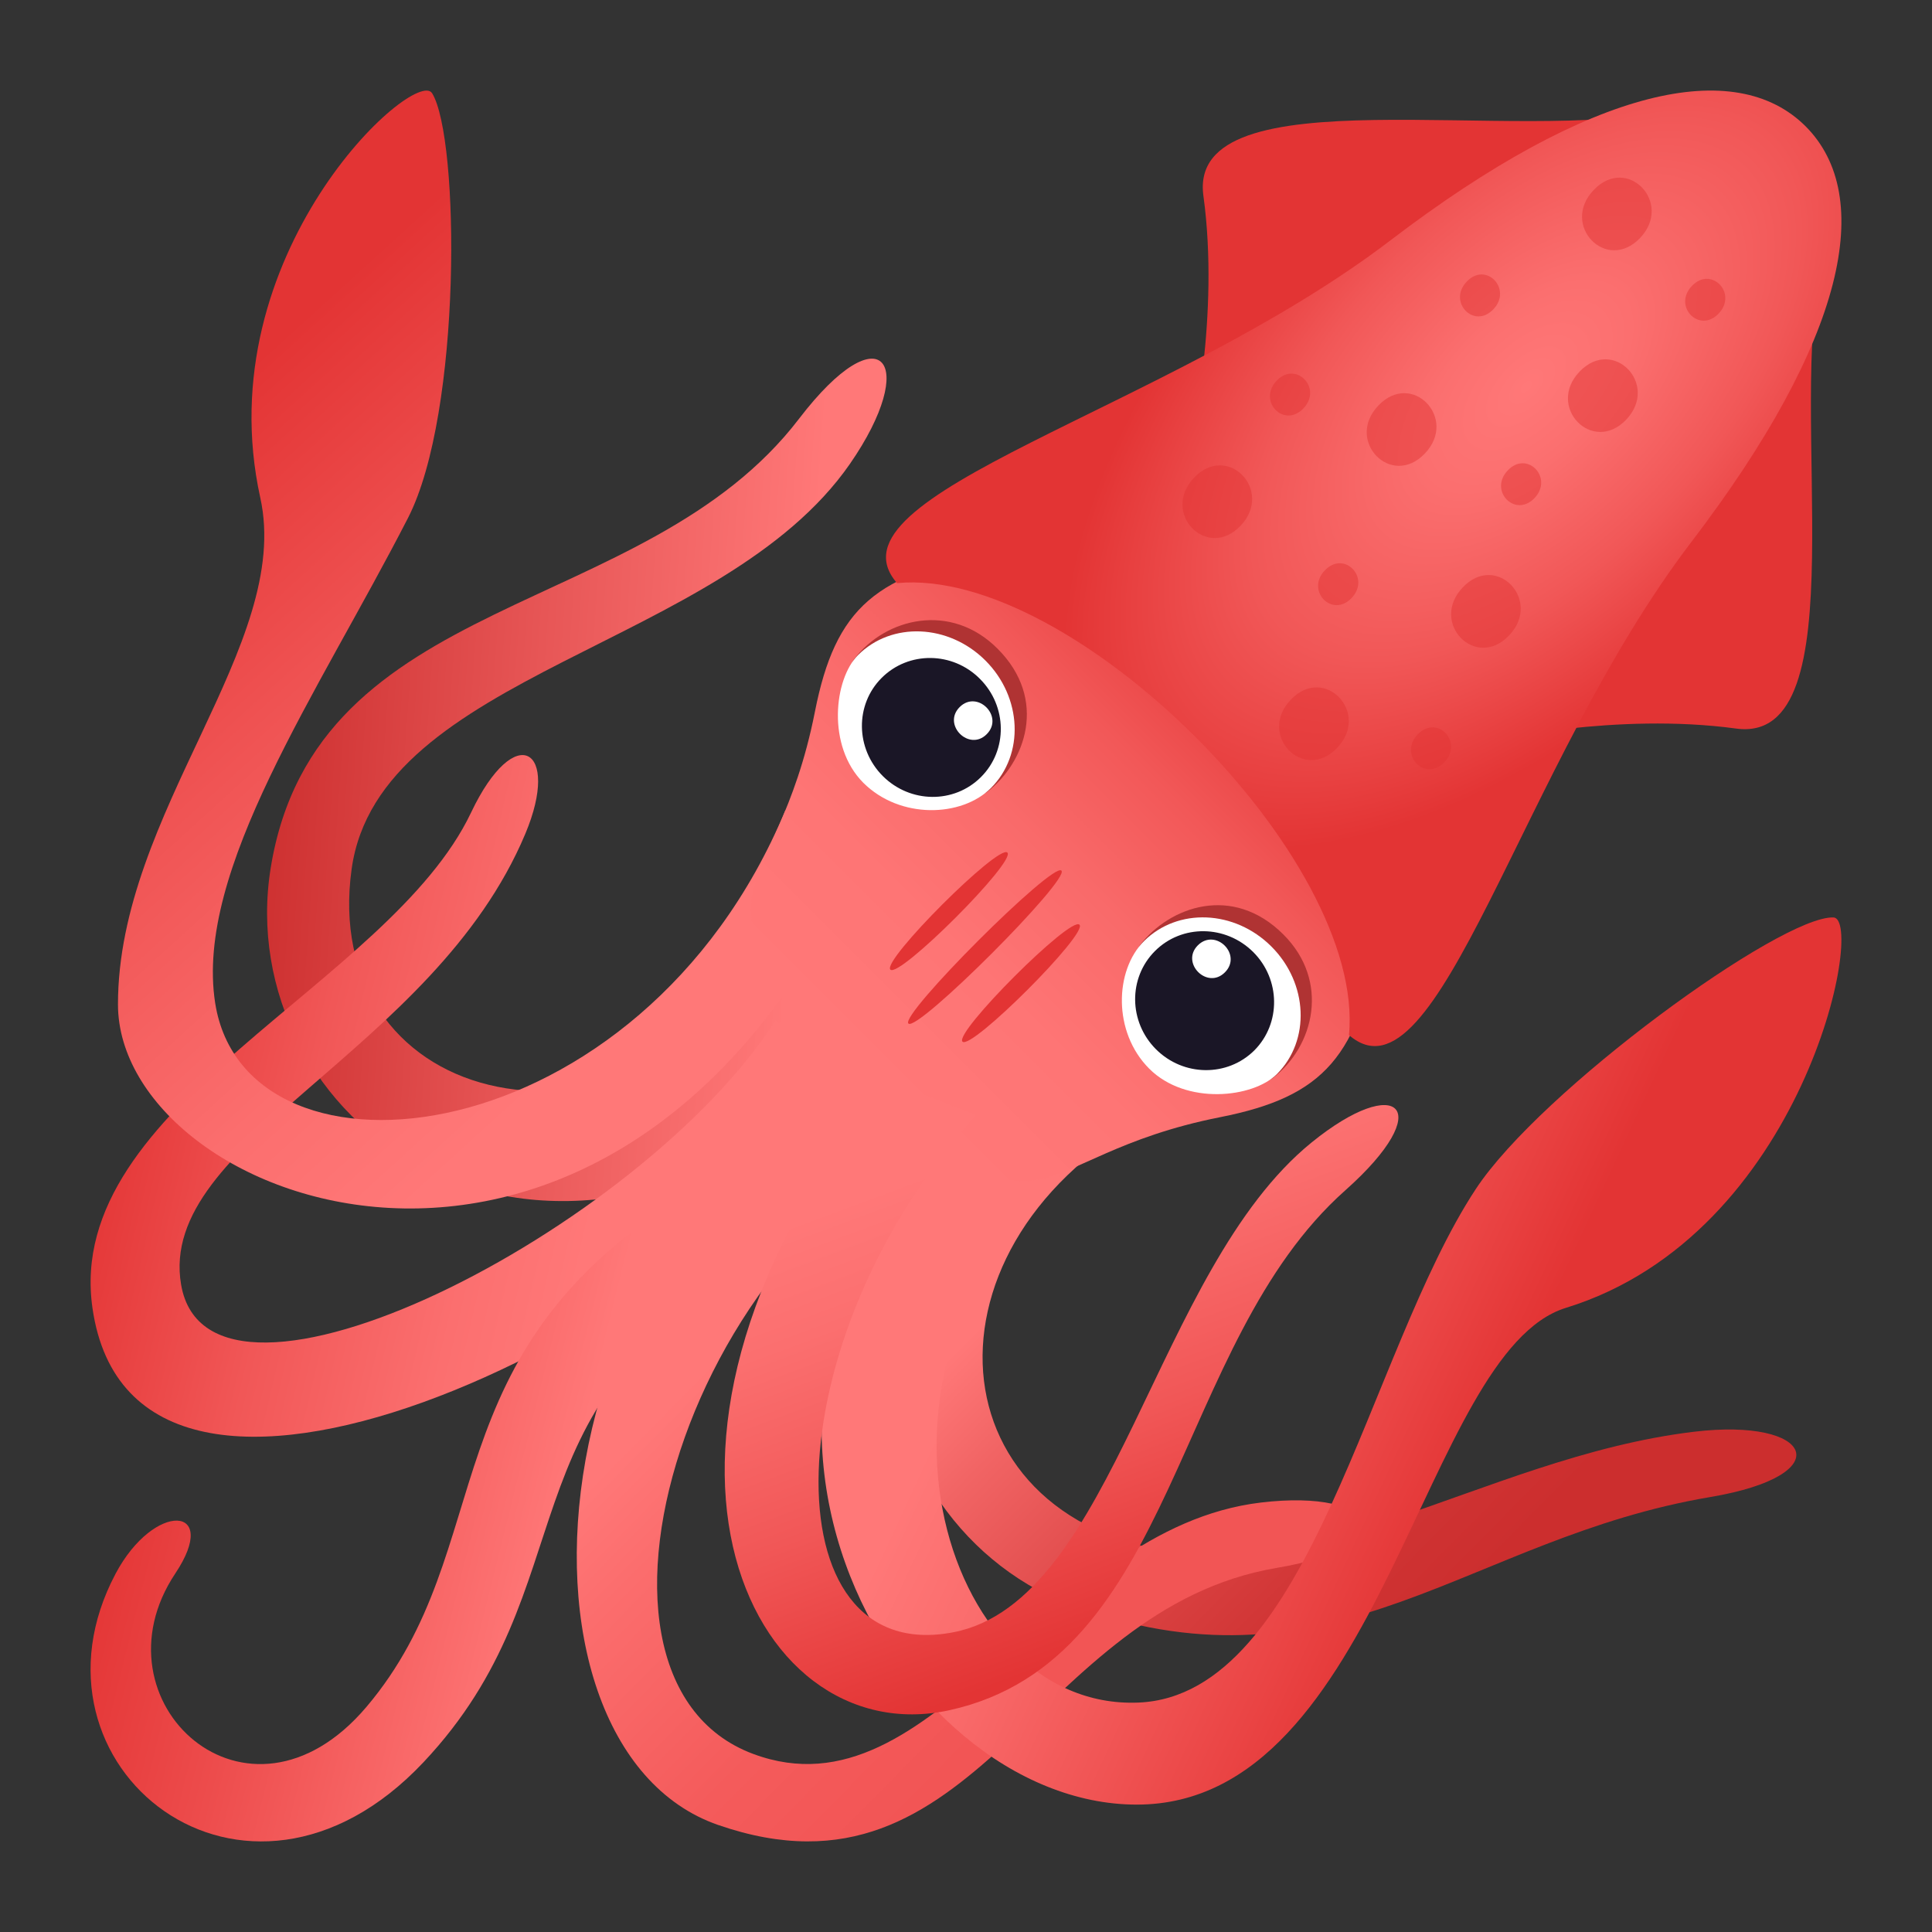 <?xml version="1.0" encoding="utf-8"?>
<!-- Generator: Adobe Illustrator 15.0.0, SVG Export Plug-In . SVG Version: 6.00 Build 0)  -->
<!DOCTYPE svg PUBLIC "-//W3C//DTD SVG 1.1//EN" "http://www.w3.org/Graphics/SVG/1.1/DTD/svg11.dtd">
<svg version="1.1" id="Layer_1" xmlns:x="http://ns.adobe.com/Extensibility/1.0/" xmlns:i="http://ns.adobe.com/AdobeIllustrator/10.0/" xmlns:graph="http://ns.adobe.com/Graphs/1.0/"
	 xmlns="http://www.w3.org/2000/svg" xmlns:xlink="http://www.w3.org/1999/xlink" xmlns:a="http://ns.adobe.com/AdobeSVGViewerExtensions/3.0/"
	 x="0px" y="0px" width="64px" height="64px" viewBox="0 0 64 64" enable-background="new 0 0 64 64" xml:space="preserve">
<rect x="0" y="0" width="64" height="64" fill="#333333" stroke="none"/>
<linearGradient id="SVGID_1_" gradientUnits="userSpaceOnUse" x1="-125.353" y1="283.396" x2="-110.91" y2="270.599" gradientTransform="matrix(0.715 0.715 -0.73 0.73 304.917 -92.123)">
	<stop  offset="0" style="stop-color:#CC2E2E"/>
	<stop  offset="0.47" style="stop-color:#E75656"/>
	<stop  offset="0.921" style="stop-color:#FF7878"/>
	<a:midPointStop  offset="0" style="stop-color:#CC2E2E"/>
	<a:midPointStop  offset="0.473" style="stop-color:#CC2E2E"/>
	<a:midPointStop  offset="0.921" style="stop-color:#FF7878"/>
</linearGradient>
<path fill="url(#SVGID_1_)" d="M27.134,31.638c-7.514,7.78-16.524,4.626-15.486-2.848c0.904-6.512,12.282-7.333,16.506-13.422
	c2.325-3.356,1.059-5.083-1.685-1.496c-5.11,6.679-16.013,5.672-17.502,14.881c-1.314,8.129,8.372,16.194,19.776,6.829
	L27.134,31.638z"/>
<linearGradient id="SVGID_2_" gradientUnits="userSpaceOnUse" x1="-109.499" y1="281.38" x2="-125.897" y2="291.596" gradientTransform="matrix(0.707 0.707 -0.707 0.707 298.819 -82.906)">
	<stop  offset="0.121" style="stop-color:#FF7878"/>
	<stop  offset="0.318" style="stop-color:#FB6F6F"/>
	<stop  offset="0.64" style="stop-color:#F15757"/>
	<stop  offset="1" style="stop-color:#E33434"/>
	<a:midPointStop  offset="0.121" style="stop-color:#FF7878"/>
	<a:midPointStop  offset="0.6" style="stop-color:#FF7878"/>
	<a:midPointStop  offset="1" style="stop-color:#E33434"/>
</linearGradient>
<path fill="url(#SVGID_2_)" d="M25.699,33.794C21.2,40.791,6.937,48.009,6,42.559c-0.817-4.746,8.365-7.697,11.403-14.941
	c1.182-2.82-0.337-3.779-1.798-0.701c-2.721,5.73-13.519,9.662-12.541,16.42c1.393,9.655,19.442,0.934,25.134-6.861L25.699,33.794z"
	/>
<linearGradient id="SVGID_3_" gradientUnits="userSpaceOnUse" x1="-92.841" y1="303.745" x2="-105.218" y2="311.457" gradientTransform="matrix(0.717 0.741 -0.756 0.779 314.731 -117.035)">
	<stop  offset="0" style="stop-color:#FF7878"/>
	<stop  offset="0.611" style="stop-color:#ED4C4C"/>
	<stop  offset="1" style="stop-color:#E33434"/>
	<a:midPointStop  offset="0" style="stop-color:#FF7878"/>
	<a:midPointStop  offset="0.461" style="stop-color:#FF7878"/>
	<a:midPointStop  offset="1" style="stop-color:#E33434"/>
</linearGradient>
<path fill="url(#SVGID_3_)" d="M22.818,39.515c-8.753,5.321-6.18,11.725-10.683,17.033c-3.93,4.631-9.154-0.187-6.328-4.425
	c1.514-2.269-0.7-2.401-1.978,0.008C0.448,58.51,8.12,64.646,14.025,58.38c5.511-5.847,2.484-11.687,10.814-16.371L22.818,39.515z"
	/>
<linearGradient id="SVGID_4_" gradientUnits="userSpaceOnUse" x1="-4.293" y1="152.858" x2="9.654" y2="159.322" gradientTransform="matrix(1.04 0.432 -0.292 0.985 85.342 -108.624)">
	<stop  offset="0" style="stop-color:#FF7878"/>
	<stop  offset="0.188" style="stop-color:#F16464"/>
	<stop  offset="0.515" style="stop-color:#DD4646"/>
	<stop  offset="0.797" style="stop-color:#D03434"/>
	<stop  offset="1" style="stop-color:#CC2E2E"/>
	<a:midPointStop  offset="0" style="stop-color:#FF7878"/>
	<a:midPointStop  offset="0.364" style="stop-color:#FF7878"/>
	<a:midPointStop  offset="1" style="stop-color:#CC2E2E"/>
</linearGradient>
<path fill="url(#SVGID_4_)" d="M38.682,32.874l2.57,2.797c-10.059,2.937-11.249,12.689-4.343,15.254
	c6.016,2.232,12.077-2.643,19.211-3.497c3.932-0.471,4.854,1.435,0.538,2.163c-8.038,1.354-12.311,6.66-20.914,3.685
	C28.151,50.65,25.522,38.466,38.682,32.874z"/>
<linearGradient id="SVGID_5_" gradientUnits="userSpaceOnUse" x1="-13.565" y1="161.483" x2="-1.535" y2="167.058" gradientTransform="matrix(1.04 0.432 -0.292 0.985 85.342 -108.624)">
	<stop  offset="0" style="stop-color:#FF7878"/>
	<stop  offset="0.211" style="stop-color:#FB6D6D"/>
	<stop  offset="0.669" style="stop-color:#F45B5B"/>
	<stop  offset="1" style="stop-color:#F25555"/>
	<a:midPointStop  offset="0" style="stop-color:#FF7878"/>
	<a:midPointStop  offset="0.364" style="stop-color:#FF7878"/>
	<a:midPointStop  offset="1" style="stop-color:#F25555"/>
</linearGradient>
<path fill="url(#SVGID_5_)" d="M30.571,34.033l2.569,2.795c-10.058,2.938-15.09,18.713-8.184,21.275
	c6.017,2.234,9.675-7.475,16.81-8.329c3.931-0.471,4.853,1.435,0.536,2.163c-8.037,1.353-9.908,11.493-18.511,8.518
	C16.196,57.83,17.41,39.625,30.571,34.033z"/>
<linearGradient id="SVGID_6_" gradientUnits="userSpaceOnUse" x1="41.117" y1="40.068" x2="56.36" y2="47.132" gradientTransform="matrix(1 0 0 1 -6.188 -1.206)">
	<stop  offset="0" style="stop-color:#FF7878"/>
	<stop  offset="0.277" style="stop-color:#F96A6A"/>
	<stop  offset="0.801" style="stop-color:#EA4444"/>
	<stop  offset="1" style="stop-color:#E33434"/>
	<a:midPointStop  offset="0" style="stop-color:#FF7878"/>
	<a:midPointStop  offset="0.564" style="stop-color:#FF7878"/>
	<a:midPointStop  offset="1" style="stop-color:#E33434"/>
</linearGradient>
<path fill="url(#SVGID_6_)" d="M32.365,36.585l3.196,1.992c-7.87,6.432-4.414,18.098,2.152,17.823
	c5.714-0.24,7.576-11.534,11.169-17.003c2.156-3.284,10.12-9.075,11.855-9.005c1.063,0.043-0.965,10.498-8.863,12.932
	c-4.751,1.462-6.075,16.456-14.217,16.456C29.586,59.78,21.744,46.179,32.365,36.585z"/>
<linearGradient id="SVGID_7_" gradientUnits="userSpaceOnUse" x1="27.731" y1="33.966" x2="11.441" y2="16.064" gradientTransform="matrix(1 0 0 1 -6.188 -1.206)">
	<stop  offset="0" style="stop-color:#FF7878"/>
	<stop  offset="0.235" style="stop-color:#FB6E6E"/>
	<stop  offset="0.636" style="stop-color:#EF5252"/>
	<stop  offset="1" style="stop-color:#E33434"/>
	<a:midPointStop  offset="0" style="stop-color:#FF7878"/>
	<a:midPointStop  offset="0.588" style="stop-color:#FF7878"/>
	<a:midPointStop  offset="1" style="stop-color:#E33434"/>
</linearGradient>
<path fill="url(#SVGID_7_)" d="M28.127,29.332l-2.109-2.494C21.212,38.354,8.147,39.72,7.128,33.227
	c-0.687-4.401,3.398-10.243,6.387-16.068c1.793-3.494,1.713-12.594,0.799-14.071c-0.563-0.901-7.469,5.33-5.691,13.404
	c1.069,4.855-4.715,10.421-4.715,16.779C3.908,39.89,19.831,45.948,28.127,29.332z"/>
<path fill="#E33434" d="M60.355,8.768c0,0-8.174,10.647-10.974,15.779c0,0,4.146-0.955,8.127-0.413
	C61.604,24.7,59.177,13.591,60.355,8.768z"/>
<linearGradient id="SVGID_8_" gradientUnits="userSpaceOnUse" x1="-91.361" y1="379.318" x2="-91.361" y2="360.29" gradientTransform="matrix(0.707 0.707 -0.707 0.707 361.353 -168.152)">
	<stop  offset="0" style="stop-color:#FF7878"/>
	<stop  offset="0.264" style="stop-color:#FE7575"/>
	<stop  offset="0.496" style="stop-color:#F96A6A"/>
	<stop  offset="0.715" style="stop-color:#F25858"/>
	<stop  offset="0.926" style="stop-color:#E73F3F"/>
	<stop  offset="1" style="stop-color:#E33434"/>
	<a:midPointStop  offset="0" style="stop-color:#FF7878"/>
	<a:midPointStop  offset="0.733" style="stop-color:#FF7878"/>
	<a:midPointStop  offset="1" style="stop-color:#E33434"/>
</linearGradient>
<path fill="url(#SVGID_8_)" d="M45.702,30.906c0.951-5.965-6.643-13.558-12.606-12.606c-4.089,0.666-5.421,1.83-6.101,5.277
	c-1.316,6.67-4.742,5.6,1.544,11.888c6.286,6.284,5.215,2.858,11.885,1.542C43.866,36.326,45.03,34.992,45.702,30.906z"/>
<path fill="#E33434" d="M55.232,3.646c0,0-10.648,8.173-15.778,10.972c0,0,0.957-4.145,0.411-8.127
	C39.3,2.399,50.409,4.822,55.232,3.646z"/>
<radialGradient id="SVGID_9_" cx="-91.817" cy="347.451" r="10.138" gradientTransform="matrix(0.707 0.707 -1.338 1.338 580.367 -387.165)" gradientUnits="userSpaceOnUse">
	<stop  offset="0" style="stop-color:#FF7878"/>
	<stop  offset="0.224" style="stop-color:#FB6F6F"/>
	<stop  offset="0.59" style="stop-color:#F15757"/>
	<stop  offset="1" style="stop-color:#E33434"/>
	<a:midPointStop  offset="0" style="stop-color:#FF7878"/>
	<a:midPointStop  offset="0.6" style="stop-color:#FF7878"/>
	<a:midPointStop  offset="1" style="stop-color:#E33434"/>
</radialGradient>
<path fill="url(#SVGID_9_)" d="M56.034,17.946c5.122-6.71,6.091-11.446,3.779-13.762C57.5,1.875,52.766,2.845,46.056,7.965
	c-7.441,5.677-18.901,8.408-16.34,11.352c5.787-0.559,15.534,9.109,14.97,14.97C47.629,36.846,50.356,25.386,56.034,17.946z"/>
<path opacity="0.5" fill="#E33434" d="M39.557,15.822c-1.114,1.167,0.423,2.76,1.537,1.596
	C42.205,16.25,40.669,14.657,39.557,15.822z"/>
<path opacity="0.5" fill="#E33434" d="M42.758,23.178c-1.112,1.164,0.422,2.761,1.537,1.596
	C45.407,23.608,43.87,22.011,42.758,23.178z"/>
<path opacity="0.5" fill="#E33434" d="M43.888,18.893c-0.646,0.67,0.24,1.592,0.884,0.919
	C45.416,19.138,44.528,18.222,43.888,18.893z"/>
<path opacity="0.5" fill="#E33434" d="M46.961,24.331c-0.639,0.673,0.245,1.589,0.887,0.917
	C48.489,24.579,47.604,23.654,46.961,24.331z"/>
<path opacity="0.5" fill="#E33434" d="M49.948,15.582c-0.644,0.67,0.242,1.587,0.883,0.92
	C51.473,15.825,50.587,14.908,49.948,15.582z"/>
<path opacity="0.5" fill="#E33434" d="M48.588,9.328c-0.643,0.669,0.24,1.593,0.882,0.917C50.109,9.572,49.224,8.653,48.588,9.328z"
	/>
<path opacity="0.5" fill="#E33434" d="M56.047,9.472c-0.643,0.671,0.241,1.588,0.884,0.917C57.572,9.715,56.686,8.8,56.047,9.472z"
	/>
<path opacity="0.5" fill="#E33434" d="M42.289,12.61c-0.64,0.676,0.245,1.593,0.889,0.918C43.819,12.86,42.933,11.94,42.289,12.61z"
	/>
<path opacity="0.5" fill="#E33434" d="M45.662,13.432c-1.116,1.163,0.422,2.759,1.538,1.592
	C48.311,13.862,46.775,12.264,45.662,13.432z"/>
<path opacity="0.5" fill="#E33434" d="M48.458,19.457c-1.116,1.165,0.419,2.76,1.532,1.593
	C51.104,19.885,49.565,18.287,48.458,19.457z"/>
<path opacity="0.5" fill="#E33434" d="M52.327,12.308c-1.115,1.165,0.424,2.76,1.542,1.595
	C54.978,12.739,53.444,11.145,52.327,12.308z"/>
<path opacity="0.5" fill="#E33434" d="M52.794,6.293c-1.114,1.162,0.42,2.756,1.535,1.592C55.44,6.718,53.904,5.124,52.794,6.293z"
	/>
<path fill="#E33434" d="M30.092,33.906c-0.29-0.287,4.777-5.356,5.069-5.066C35.451,29.132,30.385,34.202,30.092,33.906z"/>
<path fill="#E33434" d="M31.884,34.506c-0.292-0.291,3.58-4.169,3.875-3.874C36.049,30.922,32.173,34.797,31.884,34.506z"/>
<path fill="#E33434" d="M29.495,32.12c-0.291-0.294,3.586-4.168,3.876-3.877C33.663,28.537,29.789,32.411,29.495,32.12z"/>
<path fill="#B03333" d="M42.515,30.957c-1.686-1.686-3.778-0.918-4.746,0.344c-0.721,0.94,3.468,5.128,4.403,4.405
	C43.536,34.655,44.06,32.5,42.515,30.957z"/>
<path fill="#FFFFFF" d="M42.117,31.355c-1.218-1.217-3.103-1.293-4.223-0.177c-0.965,0.964-1.041,3.006,0.176,4.224
	c1.218,1.217,3.438,0.97,4.229,0.179C43.415,34.462,43.335,32.573,42.117,31.355z"/>
<path fill="#1A1626" d="M41.517,31.54c0.905,0.906,0.92,2.365,0.035,3.255c-0.893,0.887-2.35,0.87-3.258-0.036
	c-0.909-0.91-0.923-2.367-0.033-3.256C39.15,30.615,40.604,30.631,41.517,31.54z"/>
<path fill="#FFFFFF" d="M40.576,32.211c-0.583,0.584-1.477-0.313-0.896-0.896C40.27,30.73,41.163,31.625,40.576,32.211z"/>
<path fill="#B03333" d="M33.043,21.486c1.688,1.686,0.92,3.78-0.341,4.746c-0.94,0.72-5.128-3.467-4.404-4.404
	C29.345,20.463,31.5,19.943,33.043,21.486z"/>
<path fill="#FFFFFF" d="M32.645,21.882c1.216,1.218,1.296,3.11,0.18,4.224c-0.965,0.965-3.007,1.041-4.226-0.175
	c-1.218-1.219-0.969-3.439-0.178-4.228C29.535,20.586,31.427,20.665,32.645,21.882z"/>
<path fill="#1A1626" d="M32.46,22.487c0.91,0.908,0.925,2.364,0.038,3.252c-0.891,0.893-2.346,0.875-3.254-0.031
	c-0.907-0.908-0.926-2.366-0.037-3.253C30.098,21.565,31.556,21.579,32.46,22.487z"/>
<path fill="#FFFFFF" d="M31.79,23.423c-0.585,0.586,0.316,1.482,0.896,0.898C33.271,23.736,32.375,22.838,31.79,23.423z"/>
<linearGradient id="SVGID_10_" gradientUnits="userSpaceOnUse" x1="21.615" y1="33.822" x2="27.085" y2="50.072" gradientTransform="matrix(0.943 -0.018 -0.018 0.994 13.615 4.596)">
	<stop  offset="0" style="stop-color:#FF7878"/>
	<stop  offset="0.224" style="stop-color:#FB6F6F"/>
	<stop  offset="0.59" style="stop-color:#F15757"/>
	<stop  offset="1" style="stop-color:#E33434"/>
	<a:midPointStop  offset="0" style="stop-color:#FF7878"/>
	<a:midPointStop  offset="0.6" style="stop-color:#FF7878"/>
	<a:midPointStop  offset="1" style="stop-color:#E33434"/>
</linearGradient>
<path fill="url(#SVGID_10_)" d="M29.451,35.809l2.882,1.132c-6.762,7.429-6.887,18.316-0.754,17.13
	c5.341-1.028,6.673-12.008,11.869-16.225c2.861-2.322,4.19-1.145,1.116,1.586c-5.727,5.085-5.545,15.558-13.113,17.221
	C24.77,58.118,19.672,47.673,29.451,35.809z"/>
</svg>
